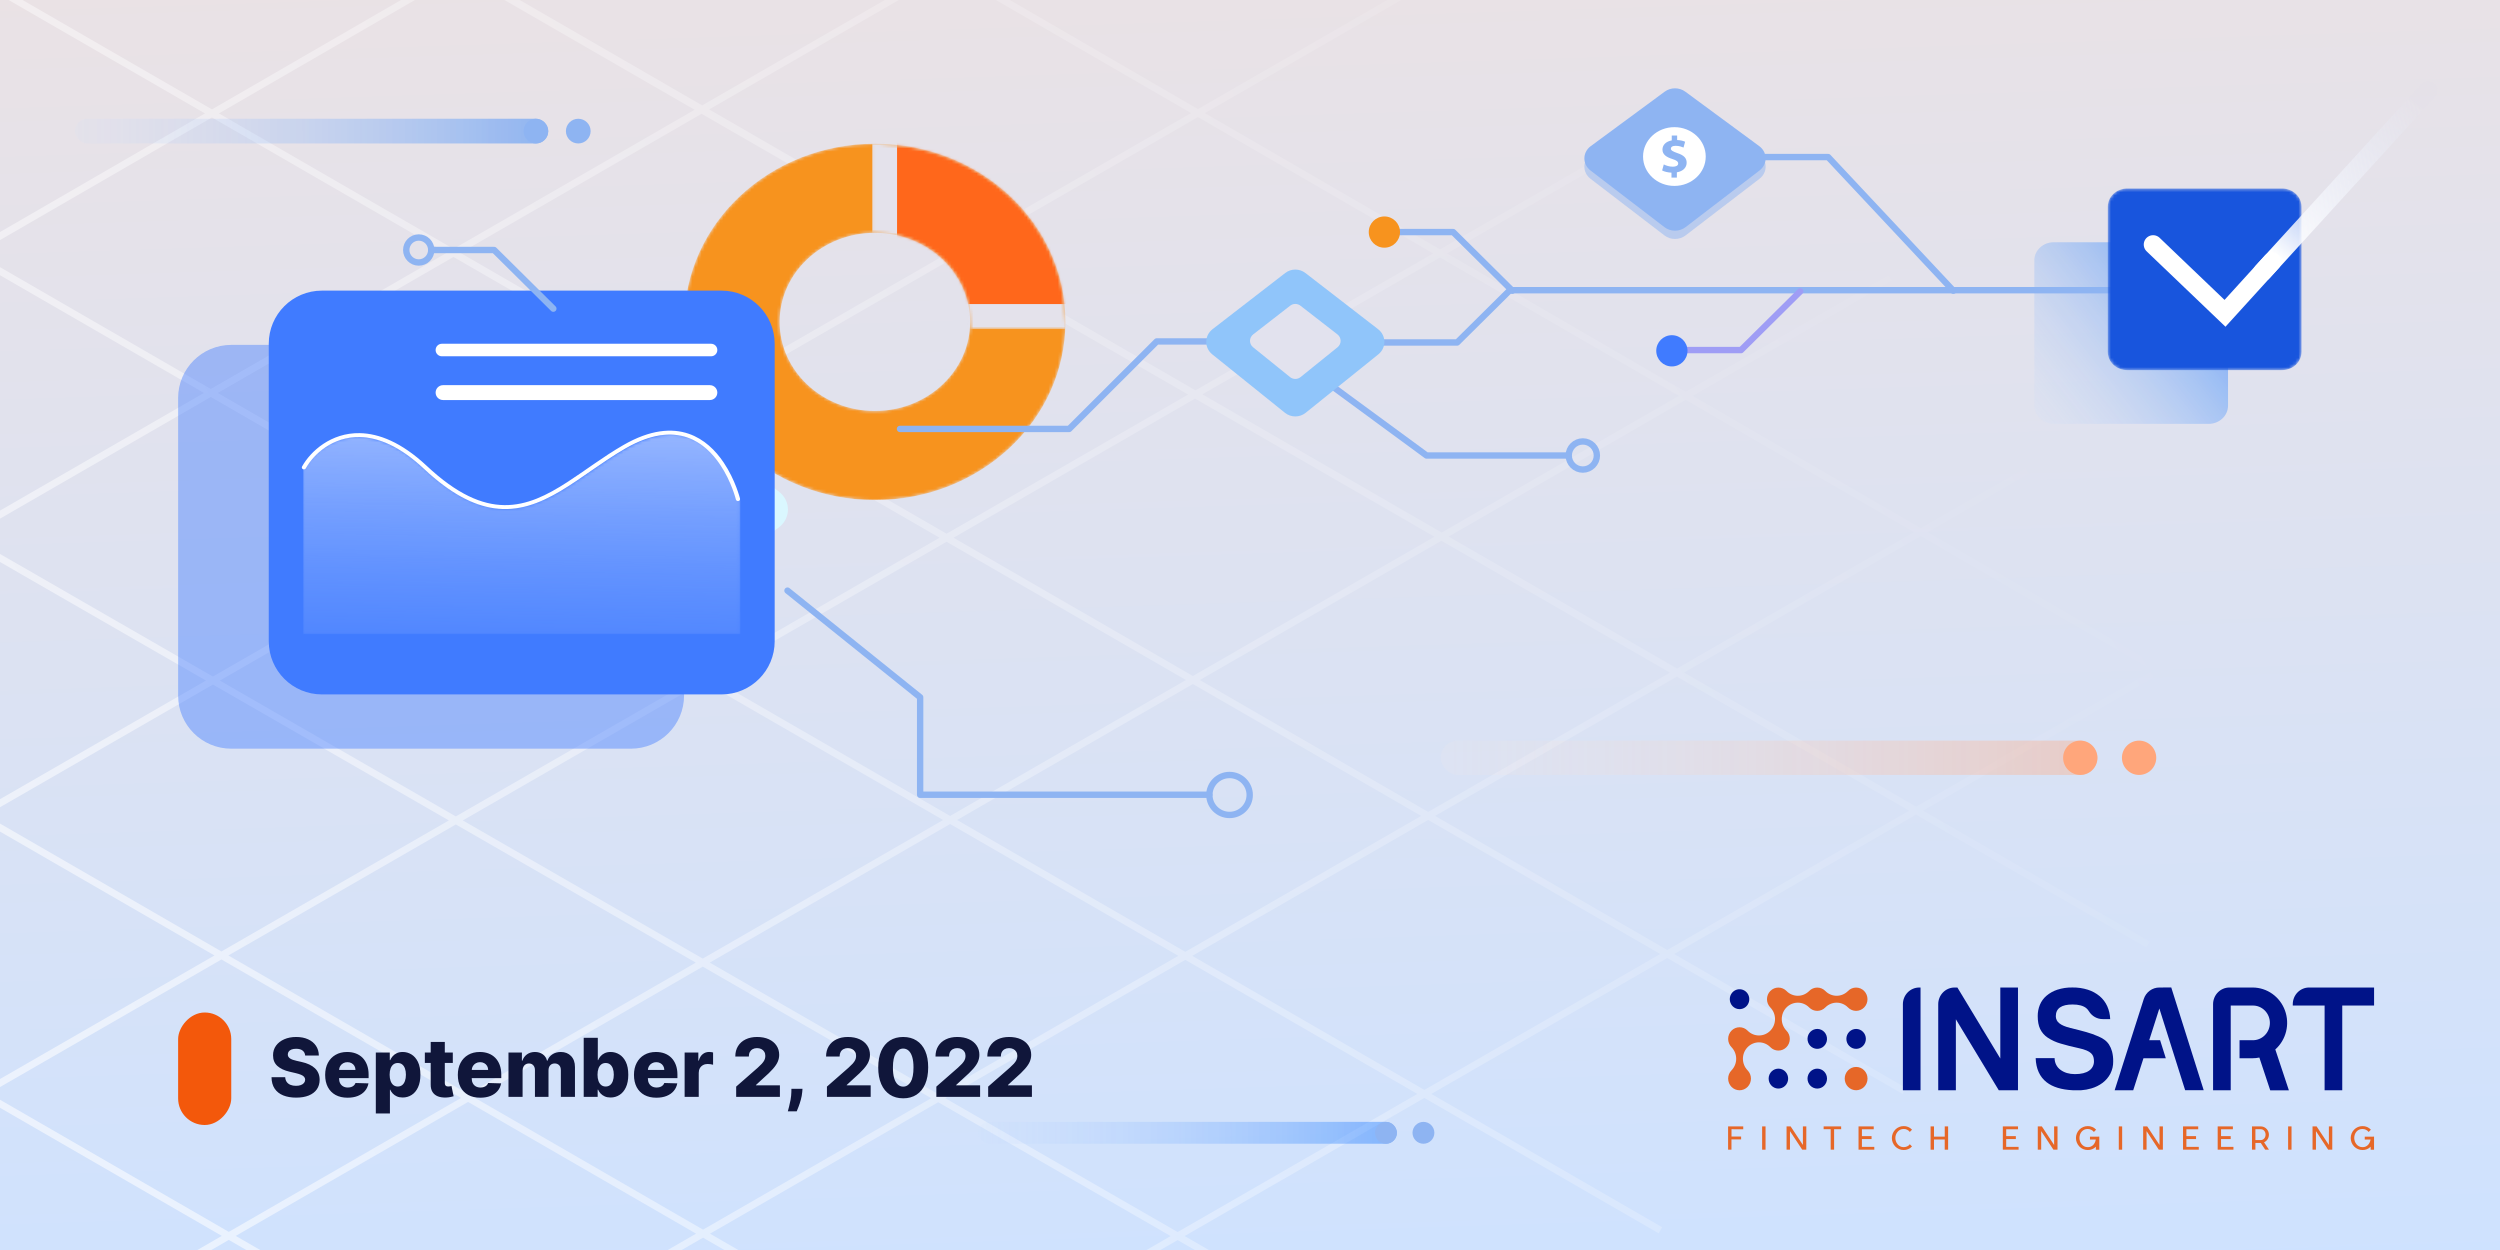 <svg width="800" height="400" viewBox="0 0 800 400" fill="none" xmlns="http://www.w3.org/2000/svg">
<g clip-path="url(#clip0_115_637)">
<rect width="800" height="400" fill="url(#paint0_linear_115_637)"/>
<g style="mix-blend-mode:overlay" opacity="0.56">
<path fill-rule="evenodd" clip-rule="evenodd" d="M302.247 526.493L301.132 528.423L224.872 484.375L148.411 528.423L147.296 526.493L222.642 483.086L148.372 440.186L72.608 483.833L71.493 481.902L146.141 438.898L73.212 396.773L-2.639 440.507L-3.754 438.576L70.983 395.485L-5.744 351.167L-81.229 394.652L-82.344 392.722L-7.974 349.878L-83.358 306.335L-159.261 350.062L-160.376 348.132L-85.588 305.047L-163.265 260.179L-240.081 304.507L-241.196 302.576L-165.495 258.892L-240.13 215.781L-315.885 259.618L-317 257.687L-242.357 214.495L-316.443 171.701L-315.328 169.771L-240.131 213.206L-165.926 170.267L-240.64 127.111L-239.525 125.181L-163.699 168.979L-91.457 127.175L-165.394 84.601L-164.279 82.671L-89.228 125.885L-11.95 81.168L-86.803 37.931L-85.688 36L-9.723 79.879L65.595 36.295L-8.77 -6.659L-7.655 -8.59L67.822 35.007L144.841 -9.561L70.935 -52.215L72.049 -54.444L147.295 -10.981L223.593 -55.131L149.525 -98.069L150.64 -100L225.818 -56.419L301.132 -100L302.247 -98.069L228.041 -55.13L303.188 -11.566L379.165 -55.41L380.28 -53.479L305.413 -10.276L383.345 34.901L454.969 -6.36L456.084 -4.43L385.571 36.192L460.818 79.814L533.001 38.23L534.116 40.16L463.044 81.104L539.434 125.388L613.263 82.82L614.379 84.75L541.66 126.678L614.654 168.994L686.837 127.41L687.953 129.341L616.88 170.285L691.017 213.262L762.641 172L763.756 173.931L693.243 214.553L765.985 256.722L764.87 258.652L691.013 215.837L615.393 259.401L687.952 301.312L686.837 303.243L613.13 260.704L535.743 305.286L609.919 348.132L608.804 350.062L533.511 306.572L458.025 350.059L531.886 392.722L530.771 394.653L455.793 351.344L379.077 395.539L451.624 437.312L450.509 439.243L376.844 396.826L303.706 438.96L378.05 481.902L376.935 483.833L301.474 440.245L227.104 483.089L302.247 526.493ZM224.874 481.801L299.244 438.957L224.973 396.057L150.603 438.901L224.874 481.801ZM301.475 437.672L374.61 395.54L300.223 352.707L227.205 394.772L301.475 437.672ZM376.843 394.253L453.563 350.056L379.292 307.156L302.456 351.42L376.843 394.253ZM455.795 348.77L531.281 305.284L457.01 262.384L381.524 305.87L455.795 348.77ZM533.513 303.998L610.899 259.417L536.597 216.535L459.242 261.098L533.513 303.998ZM613.163 258.113L688.787 214.547L614.651 171.569L538.892 215.213L613.163 258.113ZM222.743 394.769L148.373 437.612L75.443 395.487L149.782 352.625L222.743 394.769ZM297.989 351.421L224.974 393.483L152.012 351.339L224.881 309.325L297.989 351.421ZM377.062 305.868L300.222 350.134L227.114 308.038L304.036 263.686L377.062 305.868ZM454.78 261.095L379.294 304.582L306.266 262.4L381.721 218.895L454.78 261.095ZM534.366 215.247L457.012 259.81L383.951 217.609L461.243 173.045L534.366 215.247ZM612.425 170.278L536.662 213.924L463.568 171.704L539.431 127.963L612.425 170.278ZM73.213 394.199L147.552 351.337L70.858 307.038L-3.512 349.881L73.213 394.199ZM149.783 350.051L222.648 308.039L145.865 263.827L73.089 305.752L149.783 350.051ZM224.881 306.752L301.806 262.398L225.177 218.136L148.099 262.54L224.881 306.752ZM304.037 261.112L379.491 217.607L302.895 173.364L227.409 216.851L304.037 261.112ZM381.722 216.321L459.012 171.757L382.417 127.552L305.127 172.078L381.722 216.321ZM461.338 170.416L537.205 126.673L460.815 82.389L384.777 126.193L461.338 170.416ZM68.628 305.749L-5.742 348.593L-81.126 305.05L-6.756 262.206L68.628 305.749ZM143.632 262.541L70.859 304.464L-4.525 260.921L68.129 219.066L143.632 262.541ZM222.947 216.848L145.865 261.254L70.363 217.779L147.563 173.305L222.947 216.848ZM300.665 172.076L225.179 215.562L149.795 172.019L225.281 128.533L300.665 172.076ZM380.186 126.264L302.896 170.79L227.513 127.247L304.771 82.74L380.186 126.264ZM458.588 81.098L382.547 124.905L307.163 81.362L383.341 37.476L458.588 81.098ZM-83.356 303.762L-8.987 260.918L-86.728 216.013L-161.036 258.893L-83.356 303.762ZM-6.755 259.632L65.896 217.779L-12.032 172.908L-84.499 214.726L-6.755 259.632ZM68.129 216.493L145.333 172.017L67.461 127.037L-9.8 171.621L68.129 216.493ZM147.564 170.731L223.051 127.245L145.113 82.226L69.691 125.75L147.564 170.731ZM225.282 125.959L302.54 81.452L224.502 36.414L147.343 80.94L225.282 125.959ZM304.933 80.073L381.115 36.186L303.185 -8.991L226.926 35.015L304.933 80.073ZM-88.958 214.725L-163.265 257.605L-237.903 214.493L-163.698 171.554L-88.958 214.725ZM-14.264 171.623L-86.728 213.439L-161.472 170.265L-89.226 128.459L-14.264 171.623ZM65.231 125.749L-12.033 170.335L-86.997 127.17L-9.722 82.454L65.231 125.749ZM142.884 80.939L67.461 124.462L-7.496 81.166L67.823 37.582L142.884 80.939ZM222.272 35.127L145.114 79.652L70.049 36.294L147.07 -8.275L222.272 35.127ZM300.96 -10.281L224.697 33.728L149.523 -9.694L225.817 -53.842L300.96 -10.281Z" fill="url(#paint1_linear_115_637)"/>
</g>
<mask id="mask0_115_637" style="mask-type:alpha" maskUnits="userSpaceOnUse" x="219" y="46" width="122" height="115">
<path d="M279.962 46C246.317 46 219 71.544 219 103.007C219 134.47 246.317 160.014 279.962 160.014C313.607 160.014 340.924 134.47 340.924 103.007C340.924 71.544 313.607 46 279.962 46ZM279.962 74.504C296.785 74.504 310.442 87.275 310.442 103.007C310.442 118.739 296.785 131.511 279.962 131.511C263.139 131.511 249.48 118.739 249.48 103.007C249.48 87.275 263.139 74.504 279.962 74.504Z" fill="white"/>
</mask>
<g mask="url(#mask0_115_637)">
<path fill-rule="evenodd" clip-rule="evenodd" d="M279.962 45.999C246.317 45.999 219 71.543 219 103.006C219 134.469 246.317 160.014 279.962 160.014C313.608 160.014 340.924 134.469 340.924 103.006C340.924 71.543 313.608 45.999 279.962 45.999ZM279.962 74.503C263.14 74.503 249.48 87.275 249.48 103.006C249.48 118.738 263.14 131.51 279.962 131.51C296.785 131.51 310.442 118.738 310.442 103.006C310.442 87.275 296.785 74.503 279.962 74.503Z" fill="#F7931E"/>
<mask id="mask1_115_637" style="mask-type:alpha" maskUnits="userSpaceOnUse" x="279" y="46" width="62" height="60">
<path d="M284.054 51.137V69.728C300.557 71.534 313.971 84.132 315.328 100.302H335.848C334.404 74.371 312.326 53.029 284.054 51.137Z" fill="white" stroke="#E4E2EB" stroke-width="10"/>
</mask>
<g mask="url(#mask1_115_637)">
<path d="M283.056 36.491V101.302H345.182V36.491H283.056Z" fill="#FF671B" stroke="#E4E2EB" stroke-width="8"/>
</g>
</g>
<path fill-rule="evenodd" clip-rule="evenodd" d="M249.104 168.873L213.761 194.77C210.878 196.882 206.821 196.882 203.938 194.77L168.595 168.873C164.594 165.94 164.535 160.306 168.475 157.3L203.818 130.359C206.745 128.128 210.954 128.128 213.881 130.359L249.224 157.3C253.164 160.304 253.105 165.94 249.104 168.873" fill="#DAF7FF"/>
<g opacity="0.43">
<path d="M74 110.367H201.897C211.286 110.367 218.897 117.978 218.897 127.367V222.579C218.897 231.968 211.286 239.579 201.897 239.579H74C64.611 239.579 57 231.968 57 222.579V127.367C57 117.978 64.611 110.367 74 110.367Z" fill="#407BFF"/>
</g>
<path d="M103.001 93H230.898C240.286 93 247.898 100.611 247.898 110V205.212C247.898 214.601 240.286 222.212 230.898 222.212H103.001C93.612 222.212 86.001 214.601 86.001 205.212V110C86.001 100.611 93.612 93 103.001 93Z" fill="#407BFF"/>
<g opacity="0.5" filter="url(#filter0_i_115_637)">
<mask id="mask2_115_637" style="mask-type:alpha" maskUnits="userSpaceOnUse" x="97" y="138" width="140" height="64">
<path d="M236.899 159.276V201.93H97V149.136C101.424 141.243 116.116 130.473 136.121 149.092C164.332 175.348 178.882 154.815 200.245 142.553C205.908 139.303 210.766 138 214.916 138C231.688 138 236.899 159.276 236.899 159.276Z" fill="url(#paint2_linear_115_637)"/>
</mask>
<g mask="url(#mask2_115_637)">
<path fill-rule="evenodd" clip-rule="evenodd" d="M236.899 159.276V201.93H96.999V149.136C101.423 141.243 116.115 130.473 136.12 149.092C164.331 175.348 178.881 154.815 200.245 142.553C205.907 139.303 210.765 138 214.915 138C231.687 138 236.899 159.276 236.899 159.276Z" fill="url(#paint3_linear_115_637)"/>
</g>
</g>
<path fill-rule="evenodd" clip-rule="evenodd" d="M235.494 159.857C235.494 159.857 234.097 154.117 230.414 148.652C227.991 145.057 224.578 141.569 219.889 139.973C214.856 138.261 208.378 138.755 200.116 143.53C192.695 147.82 186.103 153.125 179.468 157.08C172.684 161.124 165.849 163.763 158.088 162.64C151.471 161.684 144.157 157.982 135.618 149.978C127.842 142.689 120.912 139.969 115.095 139.862C106.484 139.704 100.398 145.292 97.852 149.868C97.682 150.176 97.274 150.297 96.944 150.137C96.613 149.976 96.485 149.597 96.655 149.289C99.38 144.392 105.907 138.437 115.122 138.605C121.19 138.715 128.461 141.486 136.574 149.091C146.204 158.117 154.179 161.555 161.401 161.64C168.616 161.725 175.045 158.476 181.565 154.26C187.269 150.574 193.033 146.144 199.406 142.46C208.15 137.405 215.025 136.978 220.351 138.789C225.332 140.484 228.983 144.163 231.557 147.981C235.368 153.636 236.811 159.577 236.811 159.577C236.894 159.915 236.666 160.253 236.302 160.33C235.94 160.407 235.577 160.195 235.494 159.855V159.857Z" fill="white"/>
<path d="M141.405 110H227.538C228.647 110 229.546 110.899 229.546 112.007C229.546 113.116 228.647 114.015 227.538 114.015H141.405C140.296 114.015 139.397 113.116 139.397 112.007C139.397 110.899 140.296 110 141.405 110Z" fill="white"/>
<path d="M141.778 123.25H227.164C228.479 123.25 229.545 124.316 229.545 125.631C229.545 126.947 228.479 128.013 227.164 128.013H141.778C140.463 128.013 139.397 126.947 139.397 125.631C139.397 124.316 140.463 123.25 141.778 123.25Z" fill="white"/>
<path d="M386.968 254.321H294.446V223.123L252 189" stroke="#8EB4F2" stroke-width="2.04" stroke-linecap="round" stroke-linejoin="round"/>
<path d="M177.061 98.766L158.123 80L138 80" stroke="#8EB4F2" stroke-width="2.04" stroke-linecap="round" stroke-linejoin="round"/>
<path fill-rule="evenodd" clip-rule="evenodd" d="M393.453 248C397.015 248 399.905 250.864 399.905 254.393C399.905 257.921 397.015 260.785 393.453 260.785C389.894 260.785 387 257.921 387 254.393C387 250.864 389.894 248 393.453 248Z" stroke="#8EB4F2" stroke-width="2.04" stroke-linecap="round" stroke-linejoin="round"/>
<path fill-rule="evenodd" clip-rule="evenodd" d="M134 76C136.208 76 138 77.792 138 80C138 82.208 136.208 84 134 84C131.794 84 130 82.208 130 80C130 77.792 131.794 76 134 76Z" stroke="#8EB4F2" stroke-width="2.04" stroke-linecap="round" stroke-linejoin="round"/>
<rect opacity="0.548" x="24" y="38" width="151.438" height="7.911" rx="3.955" fill="url(#paint4_linear_115_637)"/>
<circle cx="171.483" cy="41.956" r="3.955" fill="#8EB4F2"/>
<circle cx="185.044" cy="41.956" r="3.955" fill="#8EB4F2"/>
<rect opacity="0.548" x="313" y="359" width="134" height="7" rx="3.5" fill="url(#paint5_linear_115_637)"/>
<circle cx="443.5" cy="362.5" r="3.5" fill="#8EB4F2"/>
<circle cx="455.5" cy="362.5" r="3.5" fill="#8EB4F2"/>
<rect opacity="0.548" x="461" y="237" width="210.178" height="10.979" rx="5.49" fill="url(#paint6_linear_115_637)"/>
<circle cx="665.688" cy="242.49" r="5.49" fill="#FFA67B"/>
<circle cx="684.51" cy="242.49" r="5.49" fill="#FFA67B"/>
<g clip-path="url(#clip1_115_637)">
<path d="M556.653 322.928C557.27 322.928 557.873 322.741 558.386 322.391C558.899 322.041 559.299 321.543 559.535 320.961C559.771 320.378 559.833 319.737 559.713 319.119C559.592 318.5 559.295 317.932 558.859 317.486C558.423 317.041 557.867 316.737 557.261 316.614C556.656 316.491 556.029 316.554 555.459 316.795C554.889 317.037 554.401 317.445 554.059 317.969C553.716 318.494 553.533 319.11 553.533 319.741C553.533 320.586 553.861 321.397 554.447 321.995C555.032 322.593 555.825 322.928 556.653 322.928V322.928Z" fill="#001388"/>
<path d="M582.025 335.59C583.726 335.307 584.88 333.669 584.603 331.931C584.326 330.194 582.723 329.014 581.022 329.297C579.321 329.58 578.167 331.219 578.444 332.956C578.721 334.694 580.324 335.873 582.025 335.59Z" fill="#001388"/>
<path d="M584.405 346.385C585.069 344.76 584.318 342.893 582.728 342.215C581.138 341.536 579.311 342.303 578.647 343.928C577.983 345.552 578.733 347.419 580.323 348.098C581.913 348.777 583.741 348.01 584.405 346.385Z" fill="#001388"/>
<path d="M569.588 348.299C571.289 348.016 572.443 346.377 572.166 344.64C571.889 342.902 570.286 341.723 568.585 342.006C566.884 342.289 565.73 343.927 566.007 345.665C566.284 347.402 567.887 348.582 569.588 348.299Z" fill="#001388"/>
<path d="M559.238 347.791C559.922 347.091 560.307 346.142 560.307 345.153C560.307 344.164 559.922 343.215 559.238 342.515C558.274 341.531 557.733 340.195 557.733 338.803C557.733 337.41 558.274 336.075 559.238 335.09V335.09C560.202 334.106 561.509 333.553 562.872 333.553C564.234 333.553 565.541 334.106 566.505 335.09C566.844 335.437 567.246 335.712 567.689 335.9C568.133 336.088 568.607 336.184 569.087 336.184C569.567 336.184 570.042 336.088 570.485 335.9C570.928 335.712 571.33 335.437 571.669 335.09V335.09C572.353 334.389 572.737 333.44 572.737 332.45C572.737 331.461 572.353 330.512 571.669 329.811V329.811C570.707 328.826 570.166 327.491 570.166 326.1C570.166 324.708 570.707 323.373 571.669 322.389V322.389C572.633 321.405 573.94 320.853 575.303 320.853C576.665 320.853 577.972 321.405 578.936 322.389C579.621 323.088 580.55 323.481 581.518 323.481C582.486 323.481 583.415 323.088 584.1 322.389V322.389C585.064 321.405 586.37 320.853 587.732 320.853C589.094 320.853 590.401 321.405 591.365 322.389V322.389C592.05 323.088 592.978 323.481 593.946 323.481C594.915 323.481 595.843 323.088 596.528 322.389C597.213 321.689 597.597 320.74 597.597 319.751C597.597 318.761 597.213 317.812 596.528 317.113V317.113C595.843 316.413 594.915 316.021 593.946 316.021C592.978 316.021 592.05 316.413 591.365 317.113V317.113C590.401 318.096 589.094 318.648 587.732 318.648C586.37 318.648 585.064 318.096 584.1 317.113V317.113C583.415 316.413 582.486 316.021 581.518 316.021C580.55 316.021 579.621 316.413 578.936 317.113C577.972 318.097 576.664 318.649 575.301 318.649C573.938 318.649 572.631 318.097 571.666 317.113V317.113C570.981 316.413 570.053 316.021 569.084 316.021C568.116 316.021 567.187 316.413 566.502 317.113V317.113C565.818 317.812 565.434 318.761 565.434 319.751C565.434 320.74 565.818 321.689 566.502 322.389V322.389C566.98 322.876 567.359 323.454 567.617 324.091C567.875 324.728 568.008 325.41 568.008 326.1C568.008 326.789 567.875 327.472 567.617 328.109C567.359 328.745 566.98 329.324 566.502 329.811V329.811C566.026 330.299 565.459 330.686 564.836 330.95C564.213 331.214 563.545 331.35 562.87 331.35C562.195 331.35 561.527 331.214 560.904 330.95C560.281 330.686 559.715 330.299 559.238 329.811C558.553 329.112 557.624 328.719 556.656 328.719C555.688 328.719 554.759 329.112 554.074 329.811V329.811C553.39 330.511 553.005 331.46 553.005 332.449C553.005 333.438 553.39 334.387 554.074 335.087C555.038 336.073 555.58 337.409 555.58 338.803C555.58 340.196 555.038 341.532 554.074 342.518C553.39 343.218 553.005 344.167 553.005 345.156C553.005 346.145 553.39 347.094 554.074 347.794C554.759 348.493 555.688 348.886 556.656 348.886C557.624 348.886 558.553 348.493 559.238 347.794V347.791Z" fill="#E66728"/>
<path d="M593.957 335.633C595.68 335.633 597.077 334.205 597.077 332.445C597.077 330.684 595.68 329.257 593.957 329.257C592.234 329.257 590.837 330.684 590.837 332.445C590.837 334.205 592.234 335.633 593.957 335.633Z" fill="#001388"/>
<path d="M596.539 342.511C595.854 341.812 594.925 341.419 593.957 341.419C592.989 341.419 592.06 341.812 591.375 342.511C590.691 343.211 590.306 344.16 590.306 345.149C590.306 346.138 590.691 347.087 591.375 347.787V347.787C592.06 348.486 592.989 348.879 593.957 348.879C594.925 348.879 595.854 348.486 596.539 347.787V347.787C597.223 347.087 597.607 346.138 597.607 345.149C597.607 344.16 597.223 343.211 596.539 342.511V342.511Z" fill="#E66728"/>
<path d="M554.079 361.353V363.682H557.155V364.597H554.068V367.902H552.989V360.449H557.838V361.365L554.079 361.353Z" fill="#E66728"/>
<path d="M564.975 367.902H563.882V360.449H564.975V367.902Z" fill="#E66728"/>
<path d="M578.015 367.902H576.709L572.791 361.959V367.902H571.699V360.449H573.002L576.928 366.389V360.449H578.021L578.015 367.902Z" fill="#E66728"/>
<path d="M589.173 361.353H586.914V367.902H585.821V361.353H583.561V360.449H589.162L589.173 361.353Z" fill="#E66728"/>
<path d="M599.777 366.987V367.902H594.73V360.449H599.591V361.365H595.812V363.573H598.9V364.499H595.812V366.998L599.777 366.987Z" fill="#E66728"/>
<path d="M611.841 366.869C611.496 367.243 611.076 367.538 610.611 367.734C610.146 367.93 609.645 368.022 609.142 368.005C608.148 368.005 607.196 367.602 606.493 366.885C605.791 366.167 605.396 365.193 605.396 364.178C605.396 363.163 605.791 362.19 606.493 361.472C607.196 360.754 608.148 360.351 609.142 360.351C609.647 360.334 610.149 360.428 610.616 360.625C611.083 360.822 611.504 361.119 611.849 361.496L611.139 362.222C610.905 361.91 610.602 361.661 610.254 361.495C609.907 361.329 609.525 361.251 609.142 361.267C607.631 361.267 606.513 362.64 606.513 364.173C606.513 365.569 607.524 367.087 609.142 367.087C609.844 367.087 610.74 366.808 611.128 366.144L611.841 366.869Z" fill="#E66728"/>
<path d="M623.398 360.449V367.902H622.306V364.636H618.879V367.902H617.787V360.449H618.879V363.723H622.316V360.449H623.398Z" fill="#E66728"/>
<path d="M645.949 366.987V367.902H640.902V360.449H645.763V361.365H641.984V363.573H645.072V364.499H641.984V366.998L645.949 366.987Z" fill="#E66728"/>
<path d="M658.402 367.902H657.096L653.181 361.959V367.902H652.088V360.449H653.394L657.317 366.389V360.449H658.41L658.402 367.902Z" fill="#E66728"/>
<path d="M671.773 363.721V367.908H670.68V366.953C670.334 367.302 669.922 367.575 669.47 367.756C669.018 367.938 668.534 368.023 668.049 368.008C667.055 368.008 666.103 367.605 665.4 366.887C664.698 366.17 664.303 365.196 664.303 364.181C664.303 363.166 664.698 362.193 665.4 361.475C666.103 360.757 667.055 360.354 668.049 360.354C668.554 360.336 669.057 360.428 669.524 360.626C669.991 360.823 670.412 361.121 670.756 361.499L670.046 362.224C669.805 361.922 669.5 361.679 669.154 361.514C668.808 361.349 668.431 361.265 668.049 361.27C666.481 361.27 665.429 362.554 665.429 364.176C665.429 365.571 666.434 367.09 668.049 367.09C668.392 367.107 668.734 367.047 669.052 366.915C669.37 366.783 669.656 366.581 669.89 366.325C670.301 365.856 670.565 365.273 670.65 364.65H668.789V363.734L671.773 363.721Z" fill="#E66728"/>
<path d="M679.092 367.902H678.013V360.449H679.092V367.902Z" fill="#E66728"/>
<path d="M692.121 367.902H690.815L686.9 361.959V367.902H685.807V360.449H687.113L691.039 366.389V360.449H692.132L692.121 367.902Z" fill="#E66728"/>
<path d="M703.613 366.987V367.902H698.567V360.449H703.427V361.365H699.649V363.573H702.736V364.499H699.649V366.998L703.613 366.987Z" fill="#E66728"/>
<path d="M714.702 366.987V367.902H709.656V360.449H714.525V361.365H710.738V363.573H713.825V364.499H710.738V366.998L714.702 366.987Z" fill="#E66728"/>
<path d="M724.497 365.532L726.065 367.902H724.868L723.437 365.733H721.732V367.902H720.639V360.449H723.472C724.068 360.454 724.644 360.669 725.104 361.056C725.563 361.444 725.879 361.98 725.998 362.577C726.116 363.174 726.031 363.794 725.756 364.334C725.481 364.874 725.032 365.301 724.486 365.543L724.497 365.532ZM721.732 364.818H723.475C724.295 364.818 724.983 364.1 724.983 363.084C724.983 362.068 724.303 361.353 723.475 361.353H721.732V364.818Z" fill="#E66728"/>
<path d="M733.289 367.902H732.196V360.449H733.289V367.902Z" fill="#E66728"/>
<path d="M746.326 367.902H745.023L741.105 361.959V367.902H740.012V360.449H741.318L745.242 366.389V360.449H746.334L746.326 367.902Z" fill="#E66728"/>
<path d="M759.697 363.721V367.908H758.605V366.953C758.259 367.301 757.848 367.574 757.396 367.756C756.945 367.937 756.461 368.023 755.976 368.008C754.983 368.008 754.03 367.605 753.328 366.887C752.625 366.17 752.231 365.196 752.231 364.181C752.231 363.166 752.625 362.193 753.328 361.475C754.03 360.757 754.983 360.354 755.976 360.354C756.481 360.337 756.984 360.43 757.451 360.628C757.918 360.825 758.338 361.122 758.684 361.499L757.971 362.224C757.73 361.922 757.425 361.68 757.08 361.514C756.735 361.349 756.358 361.265 755.976 361.27C754.408 361.27 753.356 362.554 753.356 364.176C753.356 365.571 754.359 367.09 755.976 367.09C756.319 367.106 756.661 367.047 756.978 366.915C757.296 366.782 757.581 366.581 757.815 366.325C758.226 365.857 758.492 365.273 758.577 364.65H756.717V363.735L759.697 363.721Z" fill="#E66728"/>
<path d="M738.84 316.003C737.467 316.023 736.157 316.594 735.192 317.593C734.228 318.593 733.688 319.94 733.688 321.343V321.773H743.873V348.884H749.52V321.773H759.705V316L738.84 316.003Z" fill="#001388"/>
<path d="M690.979 316.006C689.886 316.005 688.819 316.355 687.93 317.006C687.041 317.657 686.374 318.576 686.023 319.635V319.635L676.688 348.884H682.63L685.909 338.642H693.056L691.236 332.869H687.75L690.993 322.714L696.015 338.625L697.834 344.398L699.249 348.864H705.183L694.802 315.986L690.979 316.006Z" fill="#001388"/>
<path d="M640.097 338.72L626.368 316.006H625.458C624.772 316.005 624.092 316.143 623.458 316.411C622.823 316.68 622.247 317.073 621.762 317.569C621.276 318.065 620.891 318.654 620.629 319.302C620.366 319.95 620.231 320.644 620.232 321.346V348.884H625.879V326.169L639.61 348.884H645.755V316.006H640.097V338.72Z" fill="#001388"/>
<path d="M608.926 321.346V348.884H614.573V316.006H614.152C613.466 316.005 612.786 316.143 612.152 316.411C611.518 316.68 610.941 317.073 610.456 317.569C609.971 318.065 609.586 318.654 609.323 319.302C609.061 319.95 608.926 320.644 608.926 321.346V321.346Z" fill="#001388"/>
<path d="M675.259 326.114C675.215 324.678 674.891 323.266 674.305 321.96C673.739 320.719 672.909 319.624 671.874 318.755C670.762 317.837 669.489 317.143 668.122 316.712C666.53 316.211 664.871 315.969 663.205 315.994C661.549 315.959 659.899 316.202 658.32 316.712C657.05 317.13 655.87 317.794 654.844 318.666C653.931 319.449 653.214 320.443 652.752 321.566C652.294 322.7 652.063 323.916 652.071 325.142C652.071 326.817 652.329 328.194 652.845 329.274C653.391 330.398 654.222 331.352 655.252 332.037C656.535 332.885 657.937 333.527 659.41 333.941C661.093 334.453 663.084 334.956 665.385 335.451C666.192 335.619 666.983 335.86 667.748 336.171C668.275 336.382 668.76 336.689 669.18 337.076C669.51 337.384 669.753 337.778 669.885 338.215C670.01 338.659 670.071 339.12 670.068 339.583C670.082 340.178 669.948 340.768 669.677 341.296C669.407 341.824 669.009 342.273 668.521 342.6C667.492 343.345 665.978 343.717 663.978 343.717C662.129 343.717 660.591 343.261 659.363 342.349C658.775 341.929 658.296 341.37 657.968 340.718C657.639 340.067 657.471 339.344 657.478 338.611H651.413C651.537 342.017 652.703 344.586 654.913 346.318C656.856 347.839 659.638 348.692 663.259 348.878H665.97C667.074 348.805 668.167 348.608 669.229 348.292C670.532 347.918 671.759 347.308 672.852 346.492C673.869 345.72 674.708 344.73 675.311 343.591C675.934 342.374 676.247 341.017 676.22 339.644C676.242 338.58 676.12 337.517 675.857 336.487C675.648 335.695 675.319 334.941 674.882 334.254C674.48 333.645 673.972 333.118 673.382 332.699C672.791 332.282 672.158 331.932 671.494 331.655C670.226 331.095 668.92 330.629 667.587 330.259C666.164 329.857 664.483 329.423 662.543 328.958C660.904 328.556 659.715 328.053 658.975 327.448C658.629 327.19 658.347 326.851 658.153 326.46C657.959 326.069 657.859 325.636 657.861 325.198C657.861 322.687 659.648 321.433 663.224 321.435C665.164 321.435 666.621 321.822 667.595 322.596C667.952 322.894 668.255 323.253 668.491 323.657V323.657C668.964 324.415 669.617 325.039 670.39 325.469C671.162 325.898 672.029 326.12 672.909 326.114H675.259Z" fill="#001388"/>
<path d="M713.833 348.884H708.183V321.346C708.183 320.644 708.319 319.95 708.582 319.301C708.844 318.653 709.23 318.065 709.715 317.569C710.201 317.073 710.777 316.679 711.412 316.411C712.046 316.143 712.726 316.005 713.413 316.006H720.874C723.122 316.016 725.313 316.725 727.157 318.04C729 319.354 730.408 321.211 731.192 323.364C731.976 325.516 732.101 327.862 731.548 330.088C730.995 332.314 729.792 334.315 728.098 335.825L732.439 348.898H726.472L722.994 338.416C722.269 338.565 721.532 338.641 720.792 338.642H716.653V332.869H720.809C721.532 332.886 722.251 332.754 722.924 332.483C723.597 332.212 724.21 331.806 724.728 331.289C725.245 330.772 725.656 330.155 725.937 329.473C726.217 328.792 726.362 328.06 726.362 327.321C726.362 326.582 726.217 325.85 725.937 325.168C725.656 324.487 725.245 323.87 724.728 323.353C724.21 322.836 723.597 322.43 722.924 322.159C722.251 321.887 721.532 321.756 720.809 321.773H713.833V348.884Z" fill="#001388"/>
</g>
<path opacity="0.548" d="M706.769 77.525H657.178C653.756 77.525 650.979 80.129 650.979 83.336V129.828C650.979 133.036 653.756 135.64 657.178 135.64H706.769C710.19 135.64 712.968 133.036 712.968 129.828V83.336C712.968 80.129 710.19 77.525 706.769 77.525Z" fill="url(#paint7_linear_115_637)"/>
<path d="M691.5 92.859H483.176L466.289 109.592H431L417 116.761L456.5 145.761H501.5" stroke="#8EB4F2" stroke-width="2.04" stroke-linecap="round" stroke-linejoin="round"/>
<mask id="mask3_115_637" style="mask-type:alpha" maskUnits="userSpaceOnUse" x="674" y="60" width="63" height="59">
<path d="M730.284 60.322H680.692C677.268 60.322 674.493 62.924 674.493 66.133V112.626C674.493 115.835 677.268 118.437 680.692 118.437H730.284C733.707 118.437 736.482 115.835 736.482 112.626V66.133C736.482 62.924 733.707 60.322 730.284 60.322Z" fill="#1855DD"/>
<path d="M728.5 82.261L712.5 101.261L690.5 79.761" stroke="black"/>
</mask>
<g mask="url(#mask3_115_637)">
<path fill-rule="evenodd" clip-rule="evenodd" d="M730.284 60.323H680.692C677.268 60.323 674.494 62.925 674.494 66.134V112.627C674.494 115.836 677.268 118.438 680.692 118.438H730.284C733.707 118.438 736.482 115.836 736.482 112.627V66.134C736.482 62.925 733.707 60.323 730.284 60.323Z" fill="#1855DD"/>
</g>
<path d="M727 83.761L712 100.261L689 78.261" stroke="white" stroke-width="6" stroke-linecap="round"/>
<path fill-rule="evenodd" clip-rule="evenodd" d="M779 26.761C780.244 27.859 780.347 29.741 779.231 30.965L726.282 89.011C725.166 90.235 723.253 90.337 722.01 89.239C720.766 88.141 720.663 86.259 721.779 85.035L774.727 26.989C775.843 25.765 777.756 25.663 779 26.761Z" fill="url(#paint8_linear_115_637)"/>
<path d="M288 137.261H342.134L370.162 109.261H397" stroke="#8EB4F2" stroke-width="2.04" stroke-linecap="round" stroke-linejoin="round"/>
<path d="M483.934 93.027L464.996 74.261H444.873" stroke="#8EB4F2" stroke-width="2.04" stroke-linecap="round" stroke-linejoin="round"/>
<path d="M576.061 93.261L557.123 112.027H537" stroke="#9F9DF5" stroke-width="2.04" stroke-linecap="round" stroke-linejoin="round"/>
<path d="M625.062 93.027L585 50.261H564.877" stroke="#8EB4F2" stroke-width="2.04" stroke-linecap="round" stroke-linejoin="round"/>
<path d="M441.001 105.35L417.734 87.362C415.837 85.894 413.165 85.894 411.267 87.362L388 105.35C385.366 107.386 385.327 111.3 387.921 113.387L411.188 132.099C413.115 133.649 415.884 133.649 417.811 132.099L441.078 113.387C443.673 111.3 443.634 107.386 441 105.35H441.001Z" fill="#90C5FA"/>
<path d="M427.983 107.009L416.145 97.823C415.18 97.074 413.821 97.074 412.855 97.823L401.018 107.009C399.677 108.049 399.658 110.047 400.977 111.113L412.815 120.668C413.795 121.459 415.204 121.459 416.185 120.668L428.022 111.113C429.342 110.047 429.323 108.049 427.982 107.009H427.983Z" fill="#E2E2EE"/>
<circle cx="443" cy="74.261" r="5" fill="#F7931E"/>
<circle cx="535" cy="112.261" r="5" fill="#407BFF"/>
<path opacity="0.5" fill-rule="evenodd" clip-rule="evenodd" d="M509.035 49.409L532.709 31.972C534.641 30.55 537.359 30.55 539.29 31.972L562.964 49.409C565.645 51.384 565.684 55.179 563.044 57.201L539.37 75.341C537.409 76.844 534.59 76.844 532.629 75.341L508.955 57.201C506.316 55.179 506.354 51.384 509.035 49.409Z" fill="#8EB4F2"/>
<path fill-rule="evenodd" clip-rule="evenodd" d="M509.036 46.766L532.71 29.328C534.641 27.906 537.359 27.906 539.29 29.328L562.964 46.766C565.645 48.74 565.684 52.535 563.045 54.557L539.37 72.698C537.41 74.2 534.591 74.2 532.63 72.698L508.956 54.557C506.316 52.535 506.355 48.74 509.036 46.766Z" fill="#8EB4F2"/>
<path fill-rule="evenodd" clip-rule="evenodd" d="M536.598 55.14V56.823H534.873V55.255C533.694 55.206 532.55 54.91 531.881 54.546L532.409 52.616C533.148 52.995 534.187 53.342 535.33 53.342C536.333 53.342 537.02 52.979 537.02 52.319C537.02 51.692 536.457 51.296 535.155 50.884C533.272 50.29 531.987 49.464 531.987 47.864C531.987 46.412 533.078 45.274 534.961 44.927V43.36H536.686V44.812C537.865 44.861 538.657 45.092 539.238 45.356L538.727 47.22C538.269 47.039 537.46 46.66 536.193 46.66C535.049 46.66 534.679 47.121 534.679 47.584C534.679 48.128 535.295 48.474 536.791 49.002C538.886 49.696 539.73 50.603 539.73 52.088C539.73 53.556 538.621 54.81 536.598 55.14ZM535.806 40.689C530.267 40.689 525.776 44.898 525.776 50.092C525.776 55.285 530.267 59.494 535.806 59.494C541.345 59.494 545.835 55.285 545.835 50.092C545.835 44.898 541.345 40.689 535.806 40.689Z" fill="white"/>
<path fill-rule="evenodd" clip-rule="evenodd" d="M506.5 141.261C508.984 141.261 511 143.278 511 145.761C511 148.245 508.984 150.261 506.5 150.261C504.018 150.261 502 148.245 502 145.761C502 143.278 504.018 141.261 506.5 141.261Z" stroke="#8EB4F2" stroke-width="2.04" stroke-linecap="round" stroke-linejoin="round"/>
<path d="M97.652 337.76C97.59 337.083 97.317 336.557 96.83 336.181C96.35 335.799 95.664 335.609 94.771 335.609C94.18 335.609 93.688 335.686 93.294 335.839C92.9 335.993 92.605 336.206 92.408 336.477C92.211 336.741 92.109 337.046 92.103 337.391C92.091 337.674 92.146 337.923 92.269 338.138C92.398 338.354 92.583 338.545 92.823 338.711C93.069 338.871 93.365 339.013 93.71 339.136C94.054 339.259 94.442 339.366 94.873 339.459L96.498 339.828C97.433 340.031 98.258 340.302 98.972 340.641C99.692 340.979 100.296 341.382 100.782 341.85C101.274 342.318 101.647 342.857 101.899 343.466C102.152 344.075 102.281 344.759 102.287 345.516C102.281 346.71 101.979 347.735 101.382 348.59C100.785 349.446 99.926 350.101 98.806 350.557C97.692 351.012 96.347 351.24 94.771 351.24C93.189 351.24 91.811 351.003 90.635 350.529C89.459 350.055 88.545 349.335 87.893 348.369C87.24 347.402 86.905 346.18 86.886 344.703H91.263C91.3 345.312 91.463 345.82 91.752 346.227C92.041 346.633 92.438 346.941 92.943 347.15C93.454 347.359 94.045 347.464 94.716 347.464C95.331 347.464 95.855 347.381 96.285 347.214C96.722 347.048 97.058 346.817 97.292 346.522C97.526 346.227 97.646 345.888 97.652 345.506C97.646 345.149 97.535 344.845 97.32 344.592C97.104 344.334 96.772 344.112 96.322 343.928C95.879 343.737 95.313 343.561 94.624 343.401L92.648 342.94C91.01 342.564 89.721 341.958 88.779 341.121C87.837 340.277 87.37 339.139 87.376 337.705C87.37 336.535 87.683 335.51 88.317 334.63C88.951 333.75 89.829 333.063 90.949 332.571C92.069 332.079 93.346 331.832 94.781 331.832C96.246 331.832 97.517 332.082 98.594 332.58C99.677 333.073 100.517 333.765 101.114 334.658C101.711 335.55 102.016 336.584 102.028 337.76H97.652ZM111.224 351.268C109.741 351.268 108.461 350.975 107.384 350.391C106.313 349.8 105.488 348.96 104.909 347.87C104.337 346.774 104.05 345.473 104.05 343.964C104.05 342.5 104.34 341.219 104.918 340.124C105.497 339.022 106.312 338.166 107.365 337.557C108.418 336.941 109.658 336.634 111.086 336.634C112.095 336.634 113.019 336.79 113.856 337.104C114.693 337.418 115.416 337.883 116.026 338.499C116.635 339.114 117.109 339.874 117.447 340.779C117.786 341.678 117.955 342.709 117.955 343.872V344.999H105.629V342.376H113.754C113.748 341.896 113.634 341.469 113.413 341.093C113.191 340.718 112.886 340.425 112.499 340.216C112.117 340 111.677 339.893 111.178 339.893C110.674 339.893 110.221 340.007 109.821 340.234C109.421 340.456 109.104 340.761 108.87 341.148C108.636 341.53 108.513 341.964 108.501 342.45V345.119C108.501 345.697 108.615 346.205 108.842 346.642C109.07 347.073 109.393 347.408 109.812 347.648C110.23 347.888 110.729 348.009 111.308 348.009C111.708 348.009 112.071 347.953 112.397 347.842C112.723 347.732 113.003 347.568 113.237 347.353C113.471 347.138 113.647 346.873 113.763 346.559L117.909 346.679C117.737 347.608 117.358 348.418 116.773 349.107C116.195 349.79 115.435 350.323 114.493 350.705C113.551 351.08 112.462 351.268 111.224 351.268ZM120.261 356.318V336.818H124.73V339.246H124.868C125.053 338.816 125.315 338.4 125.653 338C125.998 337.6 126.435 337.274 126.964 337.021C127.5 336.763 128.14 336.634 128.885 336.634C129.87 336.634 130.79 336.892 131.645 337.409C132.507 337.926 133.203 338.723 133.732 339.8C134.261 340.878 134.526 342.25 134.526 343.918C134.526 345.525 134.271 346.87 133.76 347.953C133.255 349.036 132.572 349.849 131.71 350.391C130.854 350.932 129.903 351.203 128.857 351.203C128.143 351.203 127.524 351.086 127.001 350.852C126.478 350.618 126.038 350.311 125.681 349.929C125.33 349.547 125.059 349.138 124.868 348.701H124.776V356.318H120.261ZM124.684 343.909C124.684 344.672 124.785 345.337 124.988 345.903C125.198 346.47 125.496 346.91 125.884 347.224C126.278 347.531 126.749 347.685 127.297 347.685C127.851 347.685 128.322 347.531 128.709 347.224C129.097 346.91 129.39 346.47 129.586 345.903C129.79 345.337 129.891 344.672 129.891 343.909C129.891 343.146 129.79 342.484 129.586 341.924C129.39 341.364 129.097 340.93 128.709 340.622C128.328 340.314 127.857 340.161 127.297 340.161C126.743 340.161 126.272 340.311 125.884 340.613C125.496 340.915 125.198 341.345 124.988 341.906C124.785 342.466 124.684 343.134 124.684 343.909ZM144.897 336.818V340.142H135.95V336.818H144.897ZM137.825 333.42H142.339V346.54C142.339 346.817 142.383 347.042 142.469 347.214C142.561 347.381 142.693 347.501 142.866 347.575C143.038 347.642 143.244 347.676 143.484 347.676C143.657 347.676 143.838 347.661 144.029 347.63C144.226 347.593 144.374 347.562 144.472 347.538L145.156 350.797C144.94 350.858 144.635 350.935 144.241 351.028C143.854 351.12 143.389 351.179 142.847 351.203C141.789 351.252 140.881 351.129 140.124 350.834C139.373 350.532 138.797 350.064 138.397 349.43C138.003 348.796 137.812 347.999 137.825 347.039V333.42ZM153.678 351.268C152.194 351.268 150.914 350.975 149.837 350.391C148.766 349.8 147.941 348.96 147.362 347.87C146.79 346.774 146.504 345.473 146.504 343.964C146.504 342.5 146.793 341.219 147.371 340.124C147.95 339.022 148.766 338.166 149.818 337.557C150.871 336.941 152.111 336.634 153.539 336.634C154.549 336.634 155.472 336.79 156.309 337.104C157.146 337.418 157.869 337.883 158.479 338.499C159.088 339.114 159.562 339.874 159.901 340.779C160.239 341.678 160.408 342.709 160.408 343.872V344.999H148.082V342.376H156.207C156.201 341.896 156.087 341.469 155.866 341.093C155.644 340.718 155.339 340.425 154.952 340.216C154.57 340 154.13 339.893 153.631 339.893C153.127 339.893 152.674 340.007 152.274 340.234C151.874 340.456 151.557 340.761 151.323 341.148C151.089 341.53 150.966 341.964 150.954 342.45V345.119C150.954 345.697 151.068 346.205 151.295 346.642C151.523 347.073 151.846 347.408 152.265 347.648C152.683 347.888 153.182 348.009 153.761 348.009C154.161 348.009 154.524 347.953 154.85 347.842C155.176 347.732 155.456 347.568 155.69 347.353C155.924 347.138 156.1 346.873 156.217 346.559L160.362 346.679C160.19 347.608 159.811 348.418 159.227 349.107C158.648 349.79 157.888 350.323 156.946 350.705C156.004 351.08 154.915 351.268 153.678 351.268ZM162.714 351V336.818H167.008V339.422H167.165C167.46 338.56 167.959 337.88 168.66 337.381C169.362 336.883 170.199 336.634 171.172 336.634C172.157 336.634 173 336.886 173.702 337.391C174.403 337.895 174.849 338.572 175.04 339.422H175.188C175.453 338.579 175.97 337.905 176.739 337.4C177.509 336.889 178.416 336.634 179.463 336.634C180.805 336.634 181.894 337.064 182.731 337.926C183.568 338.782 183.987 339.957 183.987 341.453V351H179.472V342.487C179.472 341.779 179.291 341.241 178.927 340.871C178.564 340.496 178.093 340.308 177.515 340.308C176.893 340.308 176.404 340.511 176.047 340.918C175.696 341.318 175.52 341.856 175.52 342.533V351H171.181V342.441C171.181 341.782 171.002 341.262 170.645 340.881C170.288 340.499 169.818 340.308 169.233 340.308C168.839 340.308 168.491 340.404 168.189 340.594C167.888 340.779 167.651 341.044 167.479 341.388C167.312 341.733 167.229 342.139 167.229 342.607V351H162.714ZM186.785 351V332.091H191.3V339.246H191.392C191.577 338.816 191.838 338.4 192.177 338C192.521 337.6 192.958 337.274 193.488 337.021C194.023 336.763 194.663 336.634 195.408 336.634C196.393 336.634 197.313 336.892 198.169 337.409C199.031 337.926 199.726 338.723 200.256 339.8C200.785 340.878 201.05 342.25 201.05 343.918C201.05 345.525 200.794 346.87 200.283 347.953C199.778 349.036 199.095 349.849 198.233 350.391C197.378 350.932 196.427 351.203 195.381 351.203C194.666 351.203 194.048 351.086 193.525 350.852C193.001 350.618 192.561 350.311 192.204 349.929C191.854 349.547 191.583 349.138 191.392 348.701H191.253V351H186.785ZM191.207 343.909C191.207 344.672 191.309 345.337 191.512 345.903C191.721 346.47 192.02 346.91 192.407 347.224C192.801 347.531 193.272 347.685 193.82 347.685C194.374 347.685 194.845 347.531 195.233 347.224C195.621 346.91 195.913 346.47 196.11 345.903C196.313 345.337 196.415 344.672 196.415 343.909C196.415 343.146 196.313 342.484 196.11 341.924C195.913 341.364 195.621 340.93 195.233 340.622C194.851 340.314 194.38 340.161 193.82 340.161C193.266 340.161 192.795 340.311 192.407 340.613C192.02 340.915 191.721 341.345 191.512 341.906C191.309 342.466 191.207 343.134 191.207 343.909ZM210.045 351.268C208.561 351.268 207.281 350.975 206.204 350.391C205.133 349.8 204.308 348.96 203.729 347.87C203.157 346.774 202.871 345.473 202.871 343.964C202.871 342.5 203.16 341.219 203.739 340.124C204.317 339.022 205.133 338.166 206.185 337.557C207.238 336.941 208.478 336.634 209.906 336.634C210.916 336.634 211.839 336.79 212.676 337.104C213.513 337.418 214.237 337.883 214.846 338.499C215.455 339.114 215.929 339.874 216.268 340.779C216.606 341.678 216.776 342.709 216.776 343.872V344.999H204.45V342.376H212.575C212.568 341.896 212.455 341.469 212.233 341.093C212.011 340.718 211.707 340.425 211.319 340.216C210.937 340 210.497 339.893 209.999 339.893C209.494 339.893 209.041 340.007 208.641 340.234C208.241 340.456 207.924 340.761 207.69 341.148C207.456 341.53 207.333 341.964 207.321 342.45V345.119C207.321 345.697 207.435 346.205 207.663 346.642C207.89 347.073 208.214 347.408 208.632 347.648C209.051 347.888 209.549 348.009 210.128 348.009C210.528 348.009 210.891 347.953 211.217 347.842C211.544 347.732 211.824 347.568 212.058 347.353C212.291 347.138 212.467 346.873 212.584 346.559L216.729 346.679C216.557 347.608 216.179 348.418 215.594 349.107C215.015 349.79 214.255 350.323 213.313 350.705C212.371 351.08 211.282 351.268 210.045 351.268ZM219.081 351V336.818H223.467V339.403H223.615C223.873 338.468 224.295 337.772 224.88 337.317C225.465 336.855 226.145 336.624 226.92 336.624C227.13 336.624 227.345 336.64 227.567 336.67C227.788 336.695 227.994 336.735 228.185 336.79V340.714C227.97 340.641 227.687 340.582 227.336 340.539C226.991 340.496 226.683 340.474 226.412 340.474C225.877 340.474 225.394 340.594 224.963 340.835C224.538 341.068 224.203 341.398 223.956 341.822C223.716 342.241 223.596 342.733 223.596 343.3V351H219.081ZM235.574 351V347.713L242.471 341.675C242.988 341.207 243.428 340.779 243.791 340.391C244.154 339.997 244.431 339.603 244.622 339.21C244.813 338.809 244.908 338.375 244.908 337.908C244.908 337.384 244.795 336.938 244.567 336.569C244.339 336.193 244.025 335.904 243.625 335.701C243.225 335.498 242.766 335.396 242.249 335.396C241.726 335.396 241.268 335.504 240.874 335.719C240.48 335.929 240.172 336.233 239.95 336.634C239.735 337.034 239.627 337.52 239.627 338.092H235.297C235.297 336.806 235.586 335.695 236.165 334.759C236.743 333.824 237.556 333.103 238.602 332.599C239.655 332.088 240.877 331.832 242.268 331.832C243.702 331.832 244.948 332.072 246.007 332.553C247.066 333.033 247.884 333.704 248.463 334.565C249.048 335.421 249.34 336.415 249.34 337.548C249.34 338.268 249.196 338.982 248.906 339.69C248.617 340.397 248.097 341.179 247.346 342.035C246.601 342.89 245.542 343.915 244.17 345.109L241.908 347.196V347.316H249.571V351H235.574ZM256.798 348.415L256.715 349.44C256.641 350.289 256.49 351.117 256.263 351.923C256.041 352.736 255.804 353.465 255.552 354.112C255.299 354.758 255.099 355.259 254.952 355.616H252.108C252.206 355.259 252.339 354.758 252.505 354.112C252.677 353.465 252.837 352.736 252.985 351.923C253.133 351.111 253.216 350.286 253.234 349.449L253.253 348.415H256.798ZM264.621 351V347.713L271.518 341.675C272.035 341.207 272.475 340.779 272.838 340.391C273.201 339.997 273.478 339.603 273.669 339.21C273.86 338.809 273.955 338.375 273.955 337.908C273.955 337.384 273.841 336.938 273.614 336.569C273.386 336.193 273.072 335.904 272.672 335.701C272.272 335.498 271.813 335.396 271.296 335.396C270.773 335.396 270.314 335.504 269.92 335.719C269.527 335.929 269.219 336.233 268.997 336.634C268.782 337.034 268.674 337.52 268.674 338.092H264.344C264.344 336.806 264.633 335.695 265.212 334.759C265.79 333.824 266.603 333.103 267.649 332.599C268.702 332.088 269.924 331.832 271.315 331.832C272.749 331.832 273.995 332.072 275.054 332.553C276.113 333.033 276.931 333.704 277.51 334.565C278.095 335.421 278.387 336.415 278.387 337.548C278.387 338.268 278.242 338.982 277.953 339.69C277.664 340.397 277.144 341.179 276.393 342.035C275.648 342.89 274.589 343.915 273.217 345.109L270.955 347.196V347.316H278.618V351H264.621ZM289.021 351.462C287.372 351.462 285.95 351.071 284.756 350.289C283.561 349.501 282.641 348.372 281.995 346.901C281.349 345.423 281.028 343.647 281.035 341.573C281.041 339.499 281.364 337.738 282.004 336.292C282.65 334.839 283.568 333.734 284.756 332.977C285.95 332.214 287.372 331.832 289.021 331.832C290.671 331.832 292.093 332.214 293.287 332.977C294.487 333.734 295.41 334.839 296.057 336.292C296.703 337.745 297.023 339.505 297.017 341.573C297.017 343.654 296.694 345.433 296.047 346.91C295.401 348.387 294.481 349.517 293.287 350.298C292.099 351.074 290.677 351.462 289.021 351.462ZM289.021 347.722C290.006 347.722 290.803 347.221 291.412 346.217C292.022 345.208 292.323 343.66 292.317 341.573C292.317 340.207 292.179 339.08 291.902 338.194C291.625 337.301 291.24 336.637 290.748 336.2C290.255 335.763 289.68 335.544 289.021 335.544C288.042 335.544 287.251 336.04 286.648 337.031C286.045 338.015 285.74 339.53 285.734 341.573C285.728 342.958 285.86 344.106 286.131 345.017C286.408 345.928 286.796 346.608 287.295 347.058C287.793 347.501 288.369 347.722 289.021 347.722ZM299.634 351V347.713L306.531 341.675C307.048 341.207 307.489 340.779 307.852 340.391C308.215 339.997 308.492 339.603 308.683 339.21C308.874 338.809 308.969 338.375 308.969 337.908C308.969 337.384 308.855 336.938 308.627 336.569C308.4 336.193 308.086 335.904 307.686 335.701C307.285 335.498 306.827 335.396 306.31 335.396C305.787 335.396 305.328 335.504 304.934 335.719C304.54 335.929 304.232 336.233 304.011 336.634C303.795 337.034 303.688 337.52 303.688 338.092H299.357C299.357 336.806 299.647 335.695 300.225 334.759C300.804 333.824 301.616 333.103 302.663 332.599C303.715 332.088 304.937 331.832 306.328 331.832C307.762 331.832 309.009 332.072 310.068 332.553C311.126 333.033 311.945 333.704 312.524 334.565C313.108 335.421 313.401 336.415 313.401 337.548C313.401 338.268 313.256 338.982 312.967 339.69C312.677 340.397 312.157 341.179 311.406 342.035C310.662 342.89 309.603 343.915 308.23 345.109L305.968 347.196V347.316H313.632V351H299.634ZM316.214 351V347.713L323.112 341.675C323.629 341.207 324.069 340.779 324.432 340.391C324.795 339.997 325.072 339.603 325.263 339.21C325.454 338.809 325.549 338.375 325.549 337.908C325.549 337.384 325.435 336.938 325.207 336.569C324.98 336.193 324.666 335.904 324.266 335.701C323.866 335.498 323.407 335.396 322.89 335.396C322.367 335.396 321.908 335.504 321.514 335.719C321.12 335.929 320.813 336.233 320.591 336.634C320.375 337.034 320.268 337.52 320.268 338.092H315.938C315.938 336.806 316.227 335.695 316.805 334.759C317.384 333.824 318.196 333.103 319.243 332.599C320.295 332.088 321.517 331.832 322.908 331.832C324.343 331.832 325.589 332.072 326.648 332.553C327.706 333.033 328.525 333.704 329.104 334.565C329.688 335.421 329.981 336.415 329.981 337.548C329.981 338.268 329.836 338.982 329.547 339.69C329.258 340.397 328.737 341.179 327.987 342.035C327.242 342.89 326.183 343.915 324.81 345.109L322.548 347.196V347.316H330.212V351H316.214Z" fill="#10163A"/>
<rect width="17" height="36" rx="8.5" transform="matrix(-1 0 0 1 74 324)" fill="#F3580B"/>
</g>
<defs>
<filter id="filter0_i_115_637" x="97" y="138" width="139.899" height="63.93" filterUnits="userSpaceOnUse" color-interpolation-filters="sRGB">
<feFlood flood-opacity="0" result="BackgroundImageFix"/>
<feBlend mode="normal" in="SourceGraphic" in2="BackgroundImageFix" result="shape"/>
<feColorMatrix in="SourceAlpha" type="matrix" values="0 0 0 0 0 0 0 0 0 0 0 0 0 0 0 0 0 0 127 0" result="hardAlpha"/>
<feOffset dy="1"/>
<feComposite in2="hardAlpha" operator="arithmetic" k2="-1" k3="1"/>
<feColorMatrix type="matrix" values="0 0 0 0 0.161 0 0 0 0 0.376 0 0 0 0 0.925 0 0 0 1 0"/>
<feBlend mode="normal" in2="shape" result="effect1_innerShadow_115_637"/>
</filter>
<linearGradient id="paint0_linear_115_637" x1="400" y1="417.834" x2="378.09" y2="-264.717" gradientUnits="userSpaceOnUse">
<stop stop-color="#CEE2FF"/>
<stop offset="1" stop-color="#FAE2D6"/>
</linearGradient>
<linearGradient id="paint1_linear_115_637" x1="-157.5" y1="289.5" x2="612.925" y2="-183.085" gradientUnits="userSpaceOnUse">
<stop offset="0.138" stop-color="white"/>
<stop offset="0.859" stop-color="white" stop-opacity="0"/>
</linearGradient>
<linearGradient id="paint2_linear_115_637" x1="184.395" y1="120.216" x2="181.822" y2="254.504" gradientUnits="userSpaceOnUse">
<stop offset="0.135" stop-color="#E6EDFF"/>
<stop offset="1" stop-color="white" stop-opacity="0"/>
</linearGradient>
<linearGradient id="paint3_linear_115_637" x1="184.394" y1="120.216" x2="181.821" y2="254.504" gradientUnits="userSpaceOnUse">
<stop offset="0.135" stop-color="#E6EDFF"/>
<stop offset="1" stop-color="white" stop-opacity="0"/>
</linearGradient>
<linearGradient id="paint4_linear_115_637" x1="175.438" y1="41.39" x2="-22.448" y2="41.472" gradientUnits="userSpaceOnUse">
<stop stop-color="#0069FF" stop-opacity="0.7"/>
<stop offset="1" stop-color="white" stop-opacity="0.01"/>
</linearGradient>
<linearGradient id="paint5_linear_115_637" x1="447" y1="362" x2="271.901" y2="362.072" gradientUnits="userSpaceOnUse">
<stop stop-color="#0069FF" stop-opacity="0.7"/>
<stop offset="1" stop-color="white" stop-opacity="0.01"/>
</linearGradient>
<linearGradient id="paint6_linear_115_637" x1="671.178" y1="241.705" x2="396.536" y2="241.818" gradientUnits="userSpaceOnUse">
<stop stop-color="#FFA67B" stop-opacity="0.7"/>
<stop offset="1" stop-color="white" stop-opacity="0.01"/>
</linearGradient>
<linearGradient id="paint7_linear_115_637" x1="697.5" y1="92" x2="634.668" y2="141.815" gradientUnits="userSpaceOnUse">
<stop stop-color="#0069FF" stop-opacity="0.7"/>
<stop offset="1" stop-color="white" stop-opacity="0.01"/>
</linearGradient>
<linearGradient id="paint8_linear_115_637" x1="726.795" y1="80.761" x2="767.814" y2="28.954" gradientUnits="userSpaceOnUse">
<stop stop-color="white"/>
<stop offset="1" stop-color="#E8F0FF" stop-opacity="0.01"/>
</linearGradient>
<clipPath id="clip0_115_637">
<rect width="800" height="400" fill="white"/>
</clipPath>
<clipPath id="clip1_115_637">
<rect width="206.7" height="52" fill="white" transform="translate(553 316)"/>
</clipPath>
</defs>
</svg>
